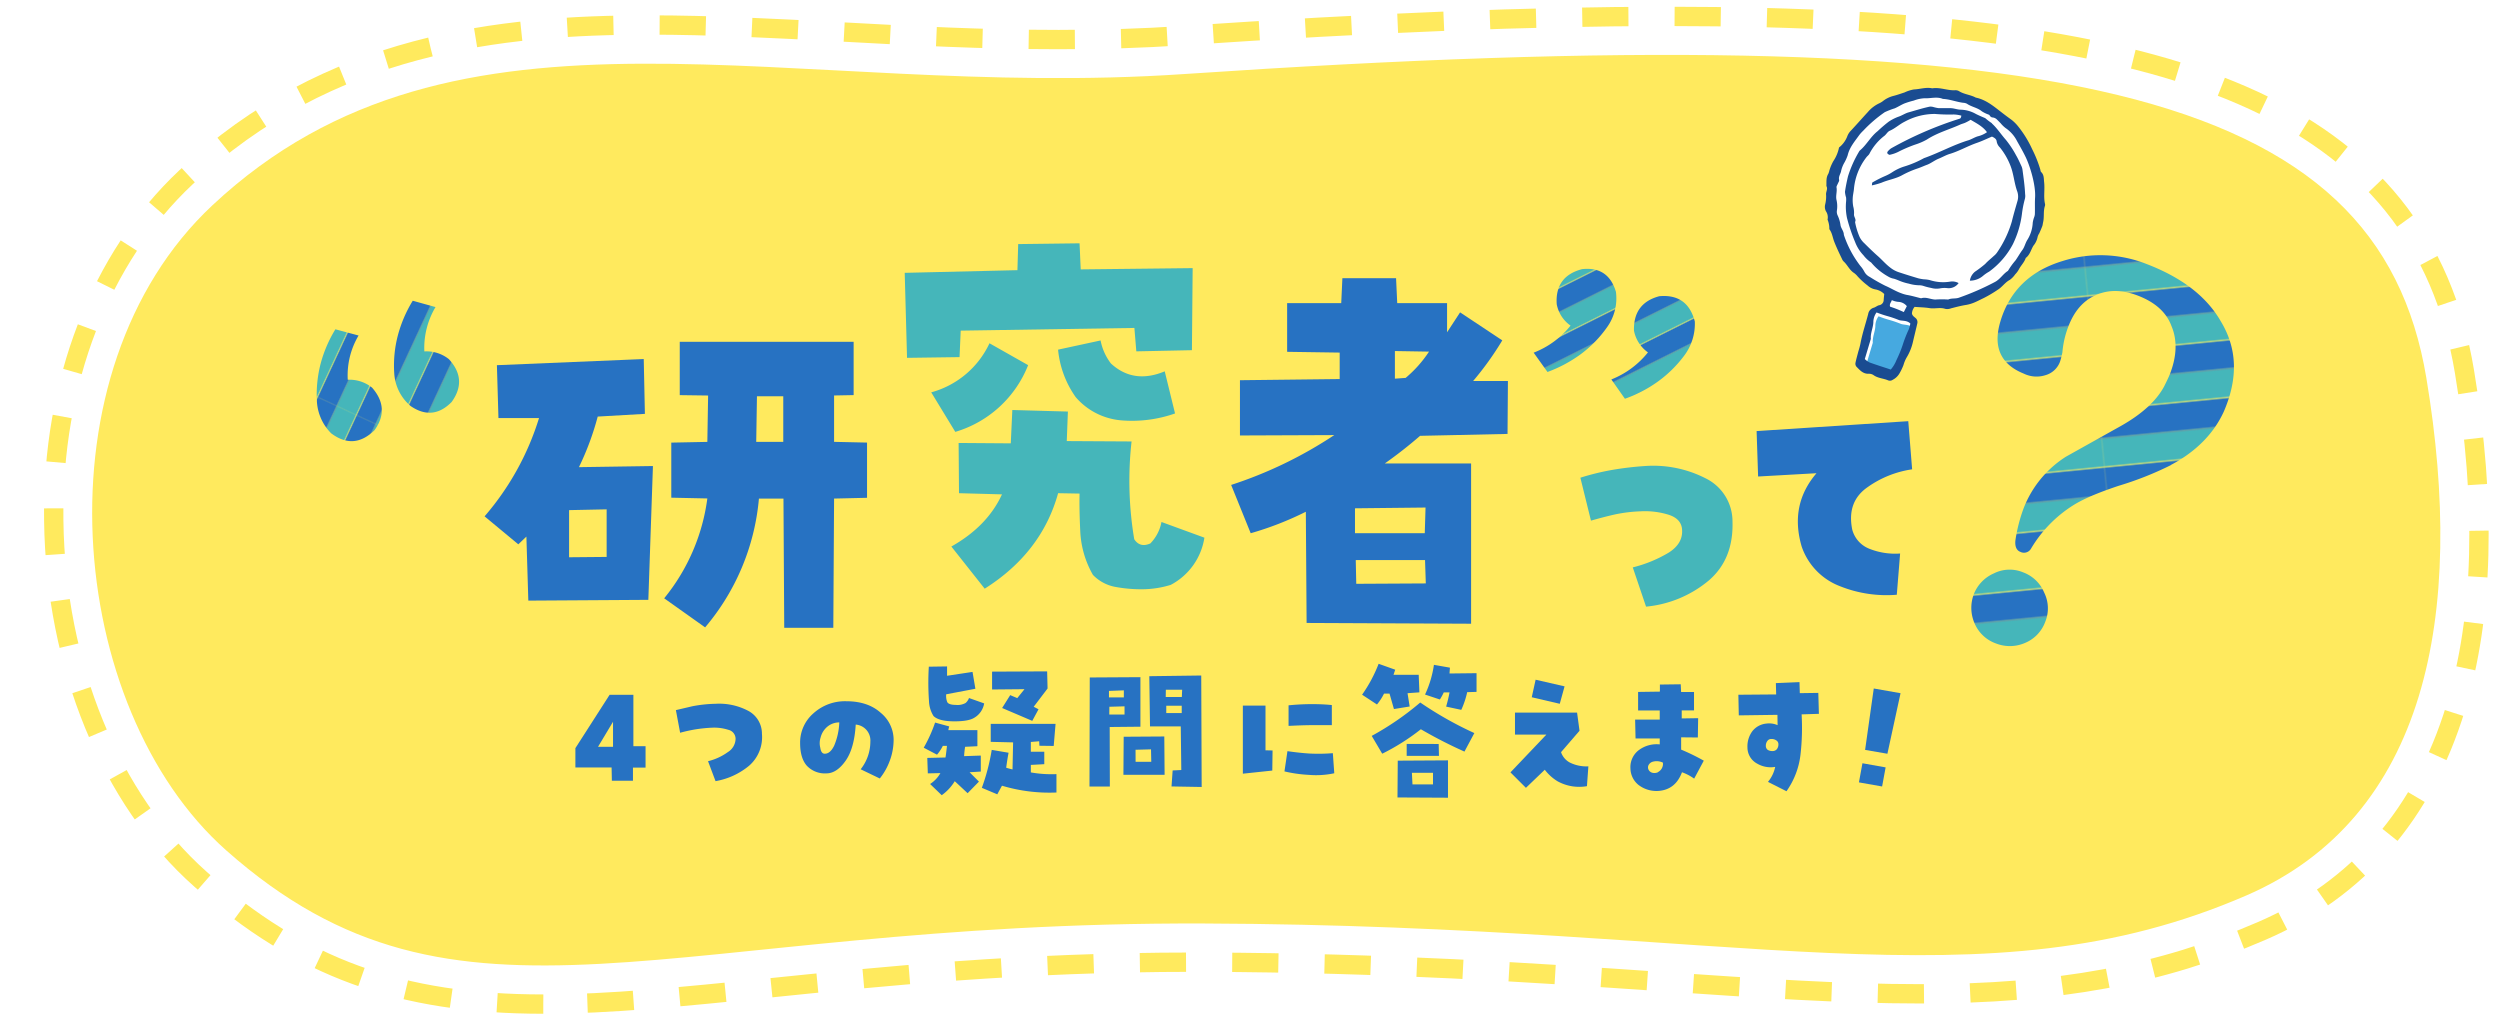 <svg xmlns="http://www.w3.org/2000/svg" xmlns:xlink="http://www.w3.org/1999/xlink" width="647" height="262.36" viewBox="0 0 647 262.36"><defs><pattern id="a" width="35.39" height="173.9" patternTransform="matrix(0.28, 0.13, -0.13, 0.28, 74.17, -2861.91)" patternUnits="userSpaceOnUse" viewBox="0 0 35.39 173.9"><rect width="35.39" height="173.9" fill="none"/><rect width="17.69" height="173.9" fill="#2772c2"/><rect x="17.69" width="17.69" height="173.9" fill="#45b6ba"/></pattern><pattern id="b" width="35.39" height="173.9" patternTransform="matrix(0.14, 0.28, -0.28, 0.14, 2.88, -2862.4)" patternUnits="userSpaceOnUse" viewBox="0 0 35.39 173.9"><rect width="35.39" height="173.9" fill="none"/><rect width="17.69" height="173.9" fill="#2772c2"/><rect x="17.69" width="17.69" height="173.9" fill="#45b6ba"/></pattern><pattern id="c" width="35.39" height="173.9" patternTransform="matrix(0.04, 0.41, -0.41, 0.04, 1186.09, -3636.81)" patternUnits="userSpaceOnUse" viewBox="0 0 35.39 173.9"><rect width="35.39" height="173.9" fill="none"/><rect width="17.69" height="173.9" fill="#2772c2"/><rect x="17.69" width="17.69" height="173.9" fill="#45b6ba"/></pattern></defs><path d="M306.5,19.16c-102.64,7-188.07-25.46-251.56,34C9.15,96.05,17,183.26,58.55,220.08,119,273.66,171.8,238.49,311.64,239s201.57,22.28,269.75-7.27c46.56-20.19,56.79-72.5,46.55-133.92C615.45,22.82,534.5,3.74,306.5,19.16Z" fill="#ffea5e"/><path d="M140.6,259.86c-37.1,0-62.79-9.36-88.69-32.3-23.31-20.65-37.53-55.35-38-92.83-.49-35.63,12-68,34.24-88.86C85.17,11.15,129.51,6.47,168,6.47c15.89,0,32.16.86,49.39,1.77,18.24,1,37.11,2,56.61,2,11.32,0,21.73-.33,31.82-1,49.51-3.35,90.58-5,125.53-5,69.42,0,116.72,6.48,148.86,20.4,33.12,14.34,52,37.73,57.59,71.52,5.69,34.11,4.92,63.37-2.27,87-8.4,27.53-25.27,47-50.16,57.75-26.34,11.42-52.84,16.29-88.6,16.29h0c-20.12,0-41.84-1.48-67-3.19-33.27-2.27-71-4.84-118.16-5h-2.78c-44.64,0-81,3.72-110.23,6.72C176.75,257.92,157.87,259.86,140.6,259.86Z" fill="none" stroke="#ffea5e" stroke-width="5" stroke-dasharray="11.95 11.95"/><path d="M85.72,112.15A12.67,12.67,0,0,1,82,103.6a31.91,31.91,0,0,1,1-9.56,33.39,33.39,0,0,1,3.8-8.82l6,1.61A20.16,20.16,0,0,0,90,98.28a9.3,9.3,0,0,1,6.31,2.06q4.68,5.37.61,11Q91.6,116.56,85.72,112.15Zm20.56-7.06a12,12,0,0,1-4.25-8.5,30.67,30.67,0,0,1,.93-9.76,33.59,33.59,0,0,1,3.86-9l5.89,1.64a20.69,20.69,0,0,0-2.89,11.48,9.23,9.23,0,0,1,6.35,2q4.89,5.3.71,11.09Q112,109,106.28,105.09Z" fill="url(#a)"/><path d="M136.23,138.87l-2.09,2-8.73-7.24A70.77,70.77,0,0,0,139.5,108.2H129l-.4-13.69,38-1.59.3,14.19-12.21.7a72.36,72.36,0,0,1-4.86,13.09l19.15-.29-1.19,34.63-31.06.2ZM157,131.82l-9.72.2v12.2l9.72-.09Zm25.51,30.56-10.62-7.54A51.44,51.44,0,0,0,183.06,129l-9.33-.2V114.55l9.33-.19.2-12-7.34-.1V88.46h45v13.79l-5.06.1v12l8.53.19v14.29l-8.53.2-.2,33.44h-12.7l-.2-33.44h-6.35A59.58,59.58,0,0,1,182.47,162.38Zm13.39-59.83-.19,11.81h7V102.55Z" fill="#2772c2"/><path d="M308.66,69.39l-.19,21.24-14.39.3-.5-6.06-44.95.7-.3,6.85-13.59.19-.6-22,29.17-.69.2-6.75,15.88-.2.3,6.75ZM241,101.54a23.42,23.42,0,0,0,15.08-12.7l10,5.66a29.18,29.18,0,0,1-18.85,17.27Zm38.4,26.2-5.56-.1q-4.26,15.39-19,24.71l-8.63-10.91q9.33-5.26,13.1-13.5l-11.12-.3-.1-13,13.5.1.4-8.63,14.38.4-.29,7.64,16.77.1a91.38,91.38,0,0,0,.69,25.3c1,1.52,2.38,1.89,4.17,1.09a10.76,10.76,0,0,0,2.88-5.55l11.11,4.06A16.68,16.68,0,0,1,303,151.36a25.35,25.35,0,0,1-7.15,1.14,36.69,36.69,0,0,1-7.09-.59,10.73,10.73,0,0,1-5.91-3.13,24.94,24.94,0,0,1-3.27-11.11C279.39,133.76,279.32,130.46,279.39,127.74Zm8.14-33.64q5.85,5.36,13.89,2L304.1,107a33.49,33.49,0,0,1-13.89,1.79,17.48,17.48,0,0,1-11.81-6,25.36,25.36,0,0,1-4.57-12.3l11-2.38A14.23,14.23,0,0,0,287.53,94.1Z" fill="#45b6ba"/><path d="M323.68,138l-5.06-12.5a109.46,109.46,0,0,0,26.69-12.9l-24.41.1V98.4l25.81-.3V91.25l-13.6-.2V78.45h14l.3-6.45h13.89l.3,6.45h12.9V86l3.37-5.16,10.92,7.25a79.44,79.44,0,0,1-7.54,10.51h9l-.1,13.7-22.63.49a114.51,114.51,0,0,1-9.13,7.15h22.33v41.48l-42.57-.2-.2-28.78A82.12,82.12,0,0,1,323.68,138Zm45.05,0,.2-6.65-18.26.2V138ZM351,151.09l18-.1-.2-6.05H350.87Zm10-60.24V98l2.78-.2A31.09,31.09,0,0,0,369.83,91Z" fill="#2772c2"/><path d="M418.2,75.52a12.8,12.8,0,0,1-2.32,9.2,30.43,30.43,0,0,1-6.86,7,35,35,0,0,1-8.53,4.55l-3.58-5a22.64,22.64,0,0,0,9.55-7,8.74,8.74,0,0,1-3.58-5.54q-.48-7.22,6.54-9.07Q416.22,68.88,418.2,75.52Zm20.42,7.68a13.7,13.7,0,0,1-2.78,8.88A31.22,31.22,0,0,1,429,98.79a33.81,33.81,0,0,1-8.47,4.41l-3.51-5a22.92,22.92,0,0,0,9.47-7,9,9,0,0,1-3.62-5.64q-.18-7.11,6.56-8.9Q436.74,76,438.62,83.2Z" fill="url(#b)"/><path d="M422.56,146.84a33.85,33.85,0,0,0,9.35-3.85c2.38-1.53,3.53-3.44,3.42-5.73q-.07-2.88-3.35-4a20.6,20.6,0,0,0-7.4-.93,38.17,38.17,0,0,0-6.65.81c-2,.45-4.07,1-6.19,1.6L409,123.63a64.85,64.85,0,0,1,8.14-2,82.64,82.64,0,0,1,9-1.05,29.77,29.77,0,0,1,15.23,3.19,12.4,12.4,0,0,1,7,11.21q.3,9.74-6.16,15.27A29.63,29.63,0,0,1,426,157Z" fill="#45b6ba"/><path d="M470.11,122.47l-15.11.85-.39-11.76L493.86,109l1,12.46a26.45,26.45,0,0,0-11.56,4.64q-5.42,3.78-3.93,11a7.33,7.33,0,0,0,4.47,4.94,18,18,0,0,0,7.91,1.21l-.86,10.67a32.37,32.37,0,0,1-14.72-2.22,16.77,16.77,0,0,1-9.89-10.24Q463.1,130.64,470.11,122.47Z" fill="#2772c2"/><path d="M524.1,166.38a9.83,9.83,0,0,1-7.51.16,9.42,9.42,0,0,1-5.52-5.11,10,10,0,0,1-.28-7.56A9.72,9.72,0,0,1,516,148.4a9.05,9.05,0,0,1,7.57-.28,9.42,9.42,0,0,1,5.46,5.23,9.18,9.18,0,0,1,.28,7.57A9.39,9.39,0,0,1,524.1,166.38Zm37.71-46a84.62,84.62,0,0,1-13.49,5.34c-5.42,1.81-9.36,3.48-12,5.19A33.39,33.39,0,0,0,525.62,142a2.08,2.08,0,0,1-2.75.82c-1-.38-1.47-1.42-1.27-3.07a41.16,41.16,0,0,1,2.12-8.22,27.57,27.57,0,0,1,10.95-13.34l14.2-7.94c5.47-3.08,9.22-6.53,11.2-10.23.6-1.2,1.2-2.41,1.58-3.41,1.72-4.51,1.85-8.62.34-12.2-1.33-3.66-4.37-6.25-8.75-7.92-4-1.52-7.57-1.58-10.86-.11s-5.6,4.18-7.12,8.19a24.13,24.13,0,0,0-1.51,6.6,20.66,20.66,0,0,1-.55,2.23,5.64,5.64,0,0,1-3.85,3.7,7.54,7.54,0,0,1-5.58-.4c-6-2.41-8-6.91-6.11-13.36,2.33-8,7.76-13.26,16.18-15.8a32.51,32.51,0,0,1,21.65.77c9,3.43,15.48,8.32,19.2,14.76,4.33,7.09,4.56,14.78.85,23.41C572.93,112.23,568.28,116.92,561.81,120.34Z" fill="url(#c)"/><path d="M481.89,95.78a9.78,9.78,0,0,1-1-.94l-.24-.25a.93.93,0,0,1-.16-.71c.15-.75.36-1.51.57-2.25l.19-.68c.05-.22.12-.43.18-.65a11.81,11.81,0,0,0,.35-1.33,48.43,48.43,0,0,1,1.28-5.15c.24-.81.47-1.63.69-2.45A1.69,1.69,0,0,1,485,79.93a2.86,2.86,0,0,0,.75-.35,2.47,2.47,0,0,1,.62-.29,1.66,1.66,0,0,0,1.32-1.73c0-.34.06-.69.09-1l.06-.58-.11-.08c-.15-.14-.31-.26-.46-.38a4,4,0,0,0-2-.87,3,3,0,0,1-1.53-.73l-.33-.25a19.89,19.89,0,0,1-2.57-2.34l-.15-.18a5.62,5.62,0,0,0-.65-.64l-.17-.12a2.68,2.68,0,0,1-.28-.18,6.89,6.89,0,0,1-1.26-1.42,8.38,8.38,0,0,0-1.13-1.33,1.92,1.92,0,0,1-.36-.56c-.16-.36-.32-.72-.49-1.08-.5-1.08-1-2.21-1.46-3.33a10.06,10.06,0,0,1-.35-1.1,6.38,6.38,0,0,0-.93-2.19c0-.19,0-.38-.05-.57a4.22,4.22,0,0,0-.38-1.82,3.17,3.17,0,0,0-.48-2.28,2.29,2.29,0,0,1-.16-1.56v0a8.5,8.5,0,0,0,.24-2.55,2,2,0,0,1,.11-.82,2,2,0,0,0,0-1.46v-.64a4.13,4.13,0,0,1,.45-2.33,1.68,1.68,0,0,0,.22-.64,3.1,3.1,0,0,1,.1-.36c.09-.22.17-.44.25-.66a7.44,7.44,0,0,1,.74-1.61,10,10,0,0,0,1.5-3.53,6.9,6.9,0,0,0,2.11-2.87l0-.1a3.77,3.77,0,0,1,.66-1.13c.9-1,1.8-2,2.66-2.91.66-.74,1.32-1.47,2-2.19a8.31,8.31,0,0,1,2.94-2.19,4.36,4.36,0,0,0,.88-.55l.23-.17a6.87,6.87,0,0,1,2.46-1.1c.79-.2,1.57-.46,2.32-.72l.63-.2c.27-.09.55-.21.81-.32a4.65,4.65,0,0,1,1.53-.45,14.25,14.25,0,0,0,1.74-.2,7.79,7.79,0,0,1,3-.09h.1a9.31,9.31,0,0,1,3.14.21,11,11,0,0,0,2.82.28,1.48,1.48,0,0,1,.81.25,9.39,9.39,0,0,0,2.3.9,9.45,9.45,0,0,1,2,.73l0,0h0a12.72,12.72,0,0,1,5.1,2.63l.88.68.7.55,1.54,1.14.86.64a10.25,10.25,0,0,1,1.76,1.74,27.89,27.89,0,0,1,3.57,5.82,32.1,32.1,0,0,1,2.07,5.15c0,.07,0,.14,0,.21a1.06,1.06,0,0,0,.27.63,2.52,2.52,0,0,1,.64,1.9c0,.19,0,.37,0,.56a16.91,16.91,0,0,1,0,2.36,13.39,13.39,0,0,0,.18,3.27.72.72,0,0,1,0,.36,7.72,7.72,0,0,0-.31,2.41,9.5,9.5,0,0,1-.17,1.87c0,.13,0,.26-.07.38a3.4,3.4,0,0,1-.14.59c-.21.58-.47,1.17-.72,1.74l0,.11-.17.31a1.85,1.85,0,0,0-.28.68,4.06,4.06,0,0,1-.87,1.91l-.17.26a9.78,9.78,0,0,0-.64,1.19,4.64,4.64,0,0,1-1.34,1.93l-.07.06,0,.08a6.07,6.07,0,0,1-1,1.75,10.51,10.51,0,0,0-.8,1.24,4.64,4.64,0,0,1-.77,1l-.13.14c-.12.13-.23.27-.35.41a3.71,3.71,0,0,1-1,1,7.24,7.24,0,0,0-1.74,1.39,7.75,7.75,0,0,1-1.41,1.18l-1.06.67a17.83,17.83,0,0,1-2.41,1.37c-.32.14-.64.3-1,.45l-1.12.53a10.2,10.2,0,0,1-2.36.76,38.08,38.08,0,0,0-3.73.84l-.4.1a2.29,2.29,0,0,1-1.23.1,6.44,6.44,0,0,0-2.38-.17,7.34,7.34,0,0,1-1.69,0c-.94-.15-1.89-.2-2.8-.26l-1.14-.07h-.12l-.08.08a2.36,2.36,0,0,0-.69,1.49c0,.12,0,.24-.07.36l0,.06v.06a2,2,0,0,0,.86,1.17l.16.13a1.11,1.11,0,0,1,.38,1.13c-.18.79-.37,1.58-.56,2.37s-.38,1.55-.55,2.33a13.69,13.69,0,0,1-1.67,4.14,7.94,7.94,0,0,0-.78,1.88l0,0a10.65,10.65,0,0,1-.82,1.75l-.27.49a3.85,3.85,0,0,1-1.52,1.39l-.06,0a1,1,0,0,1-1,.12,11.05,11.05,0,0,0-1.52-.47,5.81,5.81,0,0,1-2.22-.88,2.37,2.37,0,0,0-1.39-.37A2.56,2.56,0,0,1,481.89,95.78Z" fill="#fff"/><path d="M491.31,94.19a8.25,8.25,0,0,1-1.46,2.45c-1.84-.61-3.7-1.19-5.53-1.85a5.71,5.71,0,0,1-1.2-.87l1.56-5.22c-.12-1.47.59-2.82.66-4.27a4.28,4.28,0,0,1,.83-2.57,30.79,30.79,0,0,0,3,1,27.61,27.61,0,0,1,2.87,1c1,.28,2.07.09,2.91.91a10.54,10.54,0,0,1-.38,1.44,31.15,31.15,0,0,0-1.57,4A29.58,29.58,0,0,1,491.31,94.19Z" fill="#46a9e0"/><path d="M522.46,69.76c.54-1.05,1.45-1.88,1.8-3,1.09-.8,1.35-2.14,2-3.19a5,5,0,0,0,1.08-2.28,3.33,3.33,0,0,1,.43-.92c.27-.61.54-1.23.78-1.86.11-.32.13-.66.21-1,.33-1.4,0-2.88.48-4.26a1.09,1.09,0,0,0,0-.51c-.41-1.85,0-3.74-.22-5.6-.1-.92,0-1.89-.77-2.62-.16-.15-.17-.47-.24-.72a31.56,31.56,0,0,0-2.09-5.2,27.8,27.8,0,0,0-3.6-5.86,10.23,10.23,0,0,0-1.81-1.79c-1-.71-1.91-1.41-2.84-2.13-1.94-1.51-3.85-3.05-6.34-3.56-1.35-.74-2.95-.82-4.27-1.63a1.79,1.79,0,0,0-1-.28c-2,.14-3.95-.82-6-.49-1.61-.35-3.18.23-4.77.29a9.81,9.81,0,0,0-2.41.78c-1,.32-1.94.67-2.93.91A7.45,7.45,0,0,0,487.51,26a5.67,5.67,0,0,1-1.06.69,8.64,8.64,0,0,0-3,2.25c-1.56,1.69-3.07,3.42-4.65,5.1a4.2,4.2,0,0,0-.75,1.31,6.7,6.7,0,0,1-2.11,2.82,9.74,9.74,0,0,1-1.47,3.53,11.59,11.59,0,0,0-1,2.33,5.84,5.84,0,0,1-.3.95c-.63,1-.45,2.1-.5,3.17.45.76-.17,1.48-.08,2.25a8.33,8.33,0,0,1-.24,2.52,2.52,2.52,0,0,0,.19,1.73,2.79,2.79,0,0,1,.43,2.19,6.11,6.11,0,0,1,.46,2.46c.75,1,.85,2.19,1.28,3.28.6,1.51,1.3,3,2,4.43a1.85,1.85,0,0,0,.41.64c1,.89,1.51,2.24,2.71,3a4.77,4.77,0,0,1,.92.88,19.51,19.51,0,0,0,2.6,2.37,4,4,0,0,0,2,1,4.28,4.28,0,0,1,2.29,1.19c-.05.48-.11,1-.14,1.49A1.4,1.4,0,0,1,486.29,79c-.48.11-.89.51-1.37.64a2,2,0,0,0-1.43,1.62c-.66,2.54-1.51,5-2,7.62a19.59,19.59,0,0,1-.53,2c-.26,1-.55,2-.76,3a1.22,1.22,0,0,0,.23,1c.88.89,1.71,1.91,3.18,1.85a2.11,2.11,0,0,1,1.22.32c1.14.85,2.56.85,3.8,1.38a1.25,1.25,0,0,0,1.21-.14,4.23,4.23,0,0,0,1.67-1.53,14.56,14.56,0,0,0,1.11-2.28,8.84,8.84,0,0,1,.77-1.88,13.65,13.65,0,0,0,1.7-4.21c.36-1.57.76-3.13,1.11-4.7a1.38,1.38,0,0,0-.46-1.39c-.39-.33-.82-.6-.93-1.16a2.88,2.88,0,0,1,.69-1.72c1.25.1,2.6.12,3.92.33s2.7-.26,4,.18a2.67,2.67,0,0,0,1.5-.13c1.32-.34,2.64-.69,4-.9a9.93,9.93,0,0,0,2.42-.78c.7-.31,1.38-.67,2.08-1A32.54,32.54,0,0,0,517,75c1.16-.7,1.89-1.91,3.13-2.56A6,6,0,0,0,521.53,71,5.66,5.66,0,0,0,522.46,69.76Zm-28.07,14a9.57,9.57,0,0,1-.38,1.44,32.52,32.52,0,0,0-1.57,4,31.62,31.62,0,0,1-1.64,4,8.36,8.36,0,0,1-1.47,2.44c-1.84-.61-3.7-1.19-5.52-1.85a5,5,0,0,1-1.2-.87l1.56-5.22c-.13-1.47.58-2.81.65-4.26a4.36,4.36,0,0,1,.83-2.58,30.79,30.79,0,0,0,3,1,26.12,26.12,0,0,1,2.87,1C492.44,83.08,493.55,82.9,494.39,83.72Zm-4.77-6.08a5.32,5.32,0,0,0,1.6.44,3,3,0,0,1,2.27,1.11l-.78,1.53c-.71-.31-1.31-.58-1.93-.82s-1.08-.39-1.63-.58C488.93,78.67,489.44,78.23,489.62,77.64ZM516.24,73a67.42,67.42,0,0,1-9.31,4.06c-.87.3-1.86.06-2.74.46a23.92,23.92,0,0,0-3.28,0c-1.24,0-2.44-.75-3.73-.32-1.23-.3-2.45-.67-3.7-.88a8.85,8.85,0,0,1-1.44-.43c-1.44-.51-2.73-1.34-4.13-1.94a43.6,43.6,0,0,1-4-2.27,3.2,3.2,0,0,1-1.43-1.39,7.29,7.29,0,0,0-1-1.45,27.2,27.2,0,0,1-4.29-8.06c0-1-.78-1.68-.88-2.62a8.55,8.55,0,0,0-.74-2.43,2.23,2.23,0,0,1-.18-1.24,7.22,7.22,0,0,0-.11-2.78c-.24-1.09.22-2.17,0-3.26,0-.29.23-.62.36-.94s.39-.67.33-.93c-.23-.93.43-1.62.53-2.42a7.53,7.53,0,0,1,.85-2.11,11.37,11.37,0,0,0,.83-1.86c.48-2.07,1.83-3.6,3-5.24a9,9,0,0,1,1-1.1,34.69,34.69,0,0,1,5.6-4.82,21.16,21.16,0,0,1,2.59-1c.84-.37,1.63-.89,2.48-1.25a20.82,20.82,0,0,1,2.44-.75,9.07,9.07,0,0,1,2.74-.6c1.59.09,3.22-.49,4.79.17,1.79.08,3.47.77,5.23,1a2.36,2.36,0,0,1,1,.25c1.19.83,2.71,1,3.84,1.95a8.37,8.37,0,0,0,1.83.88.51.51,0,0,1,.28.37c.16.11.33.22.48.34a1.89,1.89,0,0,1,1.2.42c.37.35.73.72,1.08,1.08a7.82,7.82,0,0,0,1.27,1.24,9,9,0,0,1,3,3.42c.79,1.4,1.59,2.79,2.28,4.24,1.13,2.42,2.57,7.18,2.37,10.34-.09,1.44,0,2.88-.06,4.32a2.83,2.83,0,0,1-.17.74,6.58,6.58,0,0,0-.38,1.48,9.17,9.17,0,0,1-1.46,4.52c-.47.8-.67,1.76-1.2,2.48-.66.89-1.18,1.85-1.82,2.75a18.77,18.77,0,0,0-1.93,2.68C518.39,70.87,517.64,72.29,516.24,73Z" fill="#1a4c91"/><path d="M520.93,63.2a25,25,0,0,0,2.34-7.78,26.38,26.38,0,0,1,.77-3.94,3.1,3.1,0,0,0,.06-1.25c-.09-2.11-.4-4.2-.68-6.3a3.41,3.41,0,0,0-.3-1c-.43-.92-.84-1.86-1.36-2.74a25.43,25.43,0,0,0-2.64-4c-1.24-1.39-2.25-3-3.63-4.25l0-.06a15.6,15.6,0,0,1-1.72-1.31c-.8-.33-1.59-.67-2.36-1.05a8.41,8.41,0,0,0-3.87-1.13c-1,0-1.83-.39-2.76-.4s-2,0-3.06,0a9.26,9.26,0,0,1-1.25-.26,3,3,0,0,0-1-.14c-1.9.39-3.77,1-5.63,1.52-.88.27-1.68.83-2.56,1.11a11.6,11.6,0,0,0-2.48,1.27,35.17,35.17,0,0,0-2.86,2.45c-1.82,1.41-2.86,3.55-4.6,5a1.57,1.57,0,0,0-.29.42,29.63,29.63,0,0,0-2.79,6.28c-.31,1.32-.59,2.65-.78,4a6.24,6.24,0,0,0,.29,1.48,5.73,5.73,0,0,1,0,1A14.26,14.26,0,0,0,478,56.4a44.29,44.29,0,0,0,2.11,6.26,10.12,10.12,0,0,0,2.15,3.4,8.3,8.3,0,0,0,2,1.88,15.21,15.21,0,0,0,2.57,2.44A17.32,17.32,0,0,0,489,71.76a4.26,4.26,0,0,0,1.19.38c.4.13.81.28,1.2.45a13.75,13.75,0,0,0,2.62.82,10.22,10.22,0,0,0,2.74.42,3.55,3.55,0,0,1,1,.16,15.47,15.47,0,0,0,2,.52,5.15,5.15,0,0,0,2.25.14,6.19,6.19,0,0,1,2-.08,3.12,3.12,0,0,0,2.89-1.31,3.43,3.43,0,0,0-2.16-.38,11.18,11.18,0,0,1-5.29-.39,7.52,7.52,0,0,0-1.51-.2,10.59,10.59,0,0,1-1.51-.27q-2.55-.76-5.07-1.59a7.23,7.23,0,0,1-2.22-1.23c-1.15-.88-2.09-2-3.15-2.93s-2.35-2.18-3.49-3.32a5.53,5.53,0,0,1-1.22-1.61,17.48,17.48,0,0,1-1.18-3.89c.38-.72-.34-1.29-.27-2a6.14,6.14,0,0,0-.2-2,9.21,9.21,0,0,1,0-3.31c.06-.42.15-.83.18-1.25a15.66,15.66,0,0,1,3.22-8.18c.25-.34.66-.6.83-1a13.83,13.83,0,0,1,3.91-4.62c.44-.39.77-1,1.27-1.23,1.42-.61,2.53-1.69,3.91-2.37a16.28,16.28,0,0,1,7.81-2,43.58,43.58,0,0,0,4.85.14,8.36,8.36,0,0,1,2,.3c-.1.55-.19.72-.45.79a93.84,93.84,0,0,0-17.73,7.67,4.12,4.12,0,0,0-.91.86.48.48,0,0,0-.05.46c.16.17.44.39.61.35a9,9,0,0,0,2.16-.74,34.26,34.26,0,0,1,4.45-1.91,15.81,15.81,0,0,0,3-1.3c2.67-1.74,5.73-2.57,8.6-3.86.46-.21,1-.32,1.43-.54A11.33,11.33,0,0,0,510,31c1.54.92,3.15,1.71,4.23,3.21a6.84,6.84,0,0,1-2.38,1.07c-.81.25-1.54.72-2.35,1-4,1.21-7.65,3.27-11.58,4.65a26.28,26.28,0,0,1-5.16,2.18,12.2,12.2,0,0,0-3,1.43,11.37,11.37,0,0,1-2,1.06,31.28,31.28,0,0,0-3.16,1.61c-.13.07-.1.43-.16.77a19.14,19.14,0,0,0,2.53-.71c1.72-.74,3.6-1,5.27-1.91a24.57,24.57,0,0,1,4-1.75c.88-.29,1.71-.69,2.57-1,1-.4,1.89-1.13,2.91-1.54s2-1,3.05-1.29c2.37-.74,4.51-2,6.84-2.8,1.36-.47,2.66-1.1,3.91-1.63.66.31,1.17.62,1.23,1.31a2.81,2.81,0,0,0,.84,1.52,17.6,17.6,0,0,1,2.67,4.59c.9,2.21,1,4.61,1.83,6.85a4.06,4.06,0,0,1,0,2.51c-.49,1.72-1,3.43-1.42,5.17a27.94,27.94,0,0,1-3.8,8,4.21,4.21,0,0,1-.86.93c-.74.7-1.56,1.32-2.23,2.07a29.16,29.16,0,0,1-2.63,2,3.68,3.68,0,0,0-1.35,2.34,5.24,5.24,0,0,0,3.51-1.34,9.83,9.83,0,0,1,1.48-1A20.57,20.57,0,0,0,520.93,63.2Z" fill="#1a4c91"/><path d="M163.92,193.12h3.15v5.53h-3.26v3.41l-5.46,0-.07-3.44-9.37,0v-5l8.86-13.81,6.15,0Zm-5.27.15v-6.48l-3.88,6.48Z" fill="#2772c2"/><path d="M183.24,197a14.65,14.65,0,0,0,5.13-2.36,4.14,4.14,0,0,0,2-3.46,2.4,2.4,0,0,0-1.9-2.31,12,12,0,0,0-4.1-.55,37.78,37.78,0,0,0-4.62.48c-1.39.25-2.64.53-3.73.84l-1.1-5.86,4.26-1a34.87,34.87,0,0,1,6-.64,16.07,16.07,0,0,1,8.26,1.72,6.68,6.68,0,0,1,3.75,6.05,9.79,9.79,0,0,1-3.31,8.25,18.5,18.5,0,0,1-8.7,4Z" fill="#2772c2"/><path d="M219,181.48q5.61,0,8.94,3a9.06,9.06,0,0,1,3.33,6.88,15.58,15.58,0,0,1-1,5.53,16.2,16.2,0,0,1-2.58,4.58l-4.95-2.38a11.55,11.55,0,0,0,2.51-7.12,4.13,4.13,0,0,0-3.79-4.45q-.36,6.19-2.65,9.41t-4.93,3.22a6.41,6.41,0,0,1-5.09-2c-1.15-1.32-1.72-3.28-1.72-5.86a10,10,0,0,1,3.48-7.71A12.14,12.14,0,0,1,219,181.48Zm-5.53,13.58c.93,0,1.74-.7,2.42-2.1a17.12,17.12,0,0,0,1.32-6,4.8,4.8,0,0,0-2.84.91,5.32,5.32,0,0,0-2,3,4.73,4.73,0,0,0-.08,2.64C212.43,194.55,212.84,195.06,213.42,195.06Z" fill="#2772c2"/><path d="M240.71,202.9a8.19,8.19,0,0,0,2.67-2.82l-3.26.07-.14-4,4.72-.11c.15-1,.27-2,.37-3l-1.07,0a10.9,10.9,0,0,1-1.5,2.27l-3.44-1.8A36.89,36.89,0,0,0,242,187l3.66,1a5.29,5.29,0,0,0-.22.95h7.51l0,4.17-3.18.15a23.28,23.28,0,0,0-.26,2.42l4.32-.15,0,4.14-2.9.18,2.42,2.42-2.93,3-3.33-3.11a12.34,12.34,0,0,1-3.37,3.63Zm-.33-30.36,4.72-.07v2.42l6.59-1,.74,4.36-7.55,1.43a4.25,4.25,0,0,0,.26,2c.24.49,1,.74,2.23.75a4.26,4.26,0,0,0,2.53-.5,3.16,3.16,0,0,0,.88-1.28l3.92,1.39a5.3,5.3,0,0,1-2.6,3.74q-1.54.94-5.35.9t-5.16-1.38a7.79,7.79,0,0,1-1.16-3.75A67.91,67.91,0,0,1,240.38,172.54Zm28.56,19.3-2.16.18v2.53h3.48v3.22l-3.48.19v1.94a30.31,30.31,0,0,0,6.63.44v4.76a42.69,42.69,0,0,1-14.1-1.76c-.41.76-.82,1.5-1.21,2.23l-4-1.68a53.14,53.14,0,0,0,2.56-9.82l4.36.74c-.25,1.29-.45,2.59-.62,3.88.48.15,1,.29,1.64.44l.15-7-5.79-.14v-4.65h16.78l-.48,5.71L269,193Zm-12.19-13.4,0-4.62,14.25-.07.11,4.43-3.59,4.73,1.25.65-1.62,3-7.8-3.33,2.09-3.33,1.83.77,1.87-2.31Z" fill="#2772c2"/><path d="M287.23,203.56l-5.27,0,.07-28.23,13.11-.08,0,12.82-7.95.08ZM287,180.49l3.85,0v-1.83l-3.85.15Zm.08,4.43,3.95,0v-2.12l-3.92.11Zm3.73,5.75,10.51-.07.08,9.92-10.66,0Zm3.08,6.48h4.06l-.07-3.22-4,.11Zm3.73-9.15-.18-13,13.44-.18.11,28.85-7.8-.14.29-4.14,2.24-.11L305.58,188Zm4.07-7.62h4.17l.08-1.87-4.22,0Zm4.14,2.27h-4l0,1.9,4,0Z" fill="#2772c2"/><path d="M329.34,194.22l-.07,5.2-7.62.81V182.61h5.86v11.57Zm3.85.18q3.1.45,5.62.61a46.24,46.24,0,0,0,6.13-.09l.37,5.2a22.39,22.39,0,0,1-6.54.42,35.41,35.41,0,0,1-6.35-.9Zm.29-11.86a59.15,59.15,0,0,1,6.13-.31q2.81,0,5.07.24l0,5.2-5.2,0c-1.78,0-3.8.09-6,.19Z" fill="#2772c2"/><path d="M358.19,179.5a14.18,14.18,0,0,1-1.83,2.82l-3.85-2.53a37,37,0,0,0,4.28-8l4.29,1.53-.44,1.32,6.52,0,.18,4.54-3.07.22.55,3.44-4.07.66-1.14-4ZM355,190.45a74.11,74.11,0,0,0,12.56-8.64,93.31,93.31,0,0,0,14,7.91L379,194.51a117.38,117.38,0,0,1-11.28-5.78,56.78,56.78,0,0,1-10,6.33Zm6.67,15.93.07-9.52,13-.08v9.67Zm10.66-13.84.07,3.07-8.35,0,0-3.08ZM365.4,200l.15,3h5.31v-3Zm8.24-20.8a13.69,13.69,0,0,1-1,1.83l-3.84-1.28a27.33,27.33,0,0,0,2.3-7.69l4.14.73-.11,1.51,7-.08v4.84l-2.42.07a22.61,22.61,0,0,1-1.53,4.58l-3.92-.84c.36-1.25.66-2.47.88-3.67Z" fill="#2772c2"/><path d="M394.91,203.89l-4-4,9.3-9.78-8.13,0v-5.68h16.07l.63,4.69L404,194.66a4.77,4.77,0,0,0,2.24,2.67,9.59,9.59,0,0,0,4.83,1l-.37,5.13a11.61,11.61,0,0,1-7.58-1.25,12,12,0,0,1-3.33-3Zm10-26.26-1.24,4.51-7.25-1.69,1-4.54Z" fill="#2772c2"/><path d="M435.08,190.82V194a55.59,55.59,0,0,1,5.86,2.86l-2.49,4.65a12.64,12.64,0,0,0-3.15-1.65c-1.15,3.06-3.22,4.67-6.23,4.84a7.63,7.63,0,0,1-5-1.54,5.59,5.59,0,0,1-2.11-4.25,5.51,5.51,0,0,1,2.29-4.87,7.7,7.7,0,0,1,5.29-1.39v-1.54h-6.26l-.11-4.87,6.37,0v-2.38h-5.6l0-4.79,5.64-.08v-1.83l5.39-.07.1,2,3.34,0,0,4.76-3.18,0v2.08l4.25-.07-.08,5Zm-6,9a2.4,2.4,0,0,0,1.28-2.45,3.68,3.68,0,0,0-2.78-.19,1.76,1.76,0,0,0-.95.86,1.29,1.29,0,0,0,0,1.12,1.49,1.49,0,0,0,1,.83A2.18,2.18,0,0,0,429.07,199.86Z" fill="#2772c2"/><path d="M465.71,176.53l.08,2.86,4.79-.07.15,5.42-4.47.14a61,61,0,0,1-.29,10.4,20.4,20.4,0,0,1-3.63,9.49l-4.79-2.42a8.75,8.75,0,0,0,1.87-3.88,6.89,6.89,0,0,1-4.62-.82,4.74,4.74,0,0,1-2.56-4.2,6.58,6.58,0,0,1,1.3-4.26,5.25,5.25,0,0,1,3.6-1.93,5.5,5.5,0,0,1,2.9.41L460,185l-10,.14-.11-5.34,9.78-.08-.07-2.93Zm-7,17.84a1.41,1.41,0,0,0,1.14-.48,2,2,0,0,0,.4-1.35,1.11,1.11,0,0,0-.51-.9,2.11,2.11,0,0,0-1.32-.39,1.2,1.2,0,0,0-1,.48A2,2,0,0,0,457,193a1.26,1.26,0,0,0,.51,1.08A2.17,2.17,0,0,0,458.68,194.37Z" fill="#2772c2"/><path d="M482,197.53,488,198.6l-.91,4.94-6-1.06Zm6.46-2.46-5.77-1,2.24-15.89,6.93,1.22Z" fill="#2772c2"/><rect width="647" height="261" fill="none"/></svg>